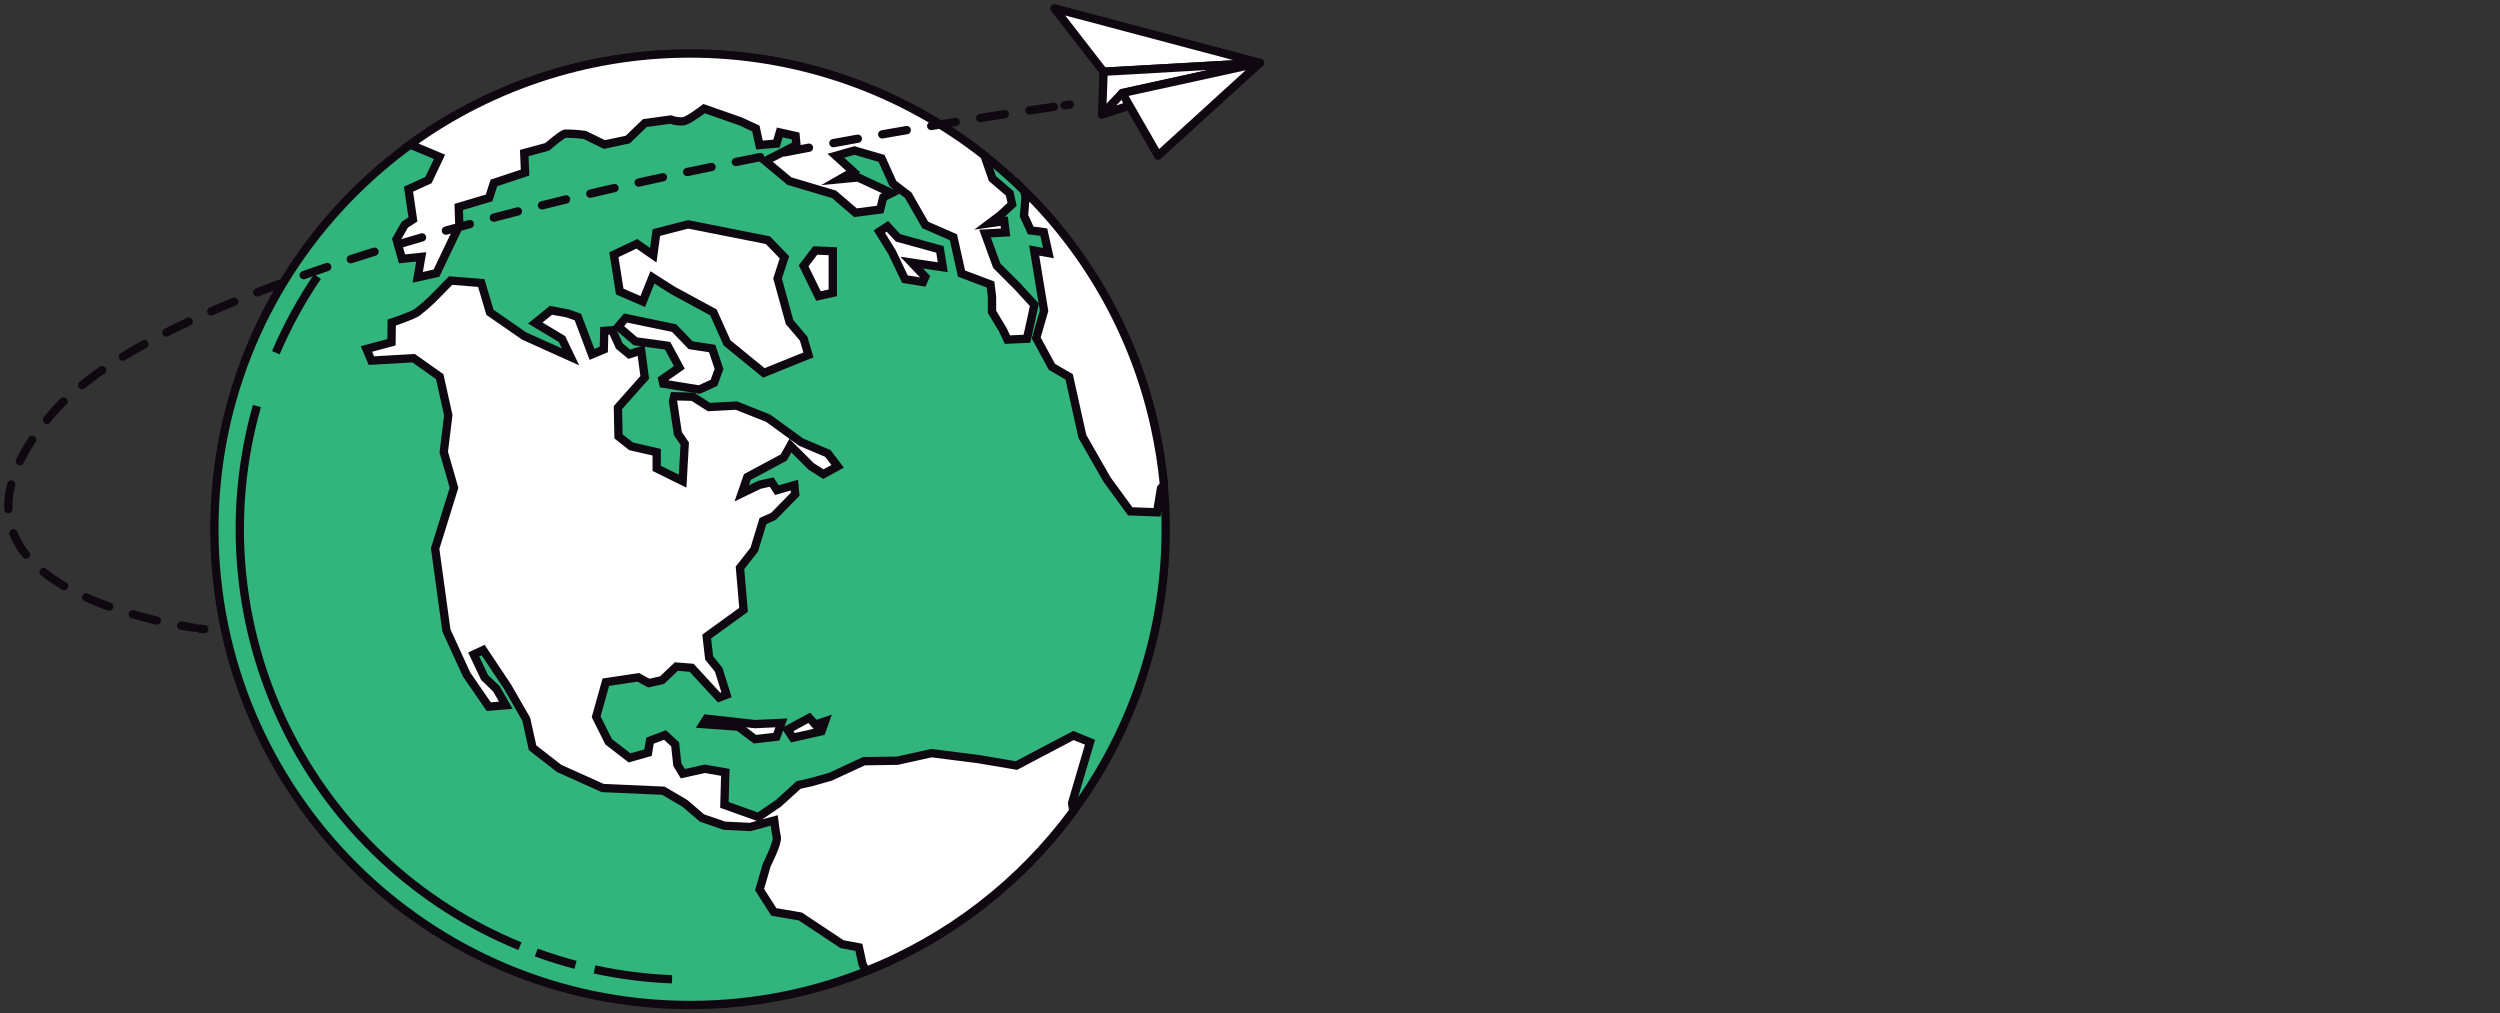 <?xml version="1.0" encoding="UTF-8"?> <svg xmlns="http://www.w3.org/2000/svg" width="301" height="122" viewBox="0 0 301 122" fill="none"><rect x="0" y="0" width="301" height="122" fill="#333333" stroke="none"/> <path d="M83.083 121.001C114.713 121.001 140.355 95.359 140.355 63.729C140.355 32.099 114.713 6.458 83.083 6.458C51.453 6.458 25.811 32.099 25.811 63.729C25.811 95.359 51.453 121.001 83.083 121.001Z" fill="#32B47D" stroke="#100810" stroke-miterlimit="10"></path> <path d="M71.58 116.717C74.651 117.386 77.775 117.783 80.916 117.904" stroke="#100810" stroke-miterlimit="10"></path> <path d="M64.562 114.683C66.115 115.246 67.693 115.745 69.293 116.166" stroke="#100810" stroke-miterlimit="10"></path> <path d="M30.933 48.892C27.288 61.729 28.503 75.459 34.345 87.456C40.187 99.453 50.247 108.876 62.601 113.921" stroke="#100810" stroke-miterlimit="10"></path> <path d="M38.223 33.295C36.264 36.185 34.587 39.255 33.213 42.464" stroke="#100810" stroke-miterlimit="10"></path> <path d="M75.322 38.292L81.162 39.501L83.153 41.565L85.746 41.965L86.572 44.425L85.965 46.093L84.198 46.902L79.863 46.196L79.747 45.663L81.794 44.236L80.379 41.625L76.505 41.092L74.44 39.325L75.322 38.292Z" fill="white" stroke="#100810" stroke-miterlimit="10"></path> <path d="M122.374 92.171L117.743 91.388L112.153 90.678L108.041 91.59L104.016 91.65L99.974 93.521L97.618 94.188L96.155 94.51L93.721 96.721L91.305 98.372L87.219 96.91L87.327 92.992L84.863 92.562L82.21 93.151L81.552 92.063L81.285 89.616L80.064 88.494L78.262 89.173L78.025 90.618L75.802 91.251L73.282 89.307L71.777 86.296L72.942 82.138L76.847 81.549L78.116 82.246L79.711 81.889L81.431 80.255L83.272 80.401L86.574 83.983L87.473 83.647L86.531 80.637L85.383 79.218L85.086 76.638L89.524 73.426L89.094 68.368L90.814 66.171L91.864 62.731L93.132 62.167L95.743 59.501L95.639 58.409L93.545 59.015L92.913 58.039L91.451 58.366L89.301 59.398L89.98 57.437L94.367 55.081L95.162 53.653L97.669 56.16L99.131 57.089L100.851 56.143L99.673 54.595L96.444 53.227L92.483 50.35L88.664 48.832L85.362 49.008L83.414 47.77L81.173 47.71L81.027 48.299L81.616 52.204L82.442 53.416L82.188 57.927L79.066 56.392V54.444L75.987 53.739L74.469 52.543L74.396 49.077L77.625 45.439L77.195 42.193L75.763 42.653L74.572 41.664L73.712 39.763L72.753 39.836L72.697 42.076L71.274 42.67L69.579 38.172L68.371 37.742L66.337 37.359L64.449 38.89L67.662 40.821L68.694 42.971L63.103 40.451L58.992 37.604L57.943 34.074L54.258 33.777L51.987 36.09C51.43 36.623 50.844 37.126 50.232 37.596C49.626 38.026 47.166 38.834 47.166 38.834L47.136 41.208L44.126 42.016L44.715 43.418L49.802 43.126L52.942 45.349L53.974 49.993L53.428 54.431L54.666 58.731L52.391 66.042L53.746 75.903L56.18 81.214L58.846 85.084L60.897 84.907L59.762 82.929L58.347 81.575L57.035 78.801L58.171 78.272L61.086 82.637L63.357 86.589L64.122 90.029L67.322 92.519L72.564 94.876L79.874 95.203L82.455 96.721L84.519 98.488L87.228 99.417L90.324 99.567L93.214 98.785C93.214 98.785 93.377 100.139 93.524 100.806C93.67 101.472 92.315 104.138 92.315 104.138L91.455 107.114L93.175 109.798L96.362 110.344L101.376 113.677L103.41 114.059L103.84 116.05L104.27 116.91C114.231 112.962 122.879 106.288 129.225 97.654L129.083 96.677L131.233 89.367L129.242 88.554L122.374 92.171Z" fill="white" stroke="#100810" stroke-miterlimit="10"></path> <path d="M124.534 36.693L122.517 34.495L120.01 31.988L118.595 28.118L121.072 27.985L120.909 26.63L119.154 26.879L120.466 25.89L121.855 24.6L121.558 23.271L119.494 21.504L118.522 18.722C108.713 11 96.651 6.693 84.17 6.454C71.689 6.215 59.471 10.057 49.373 17.397L52.917 18.885L51.588 21.684L49.184 22.777L49.717 26.419L48.741 27.051L47.739 28.806L48.401 31.167L50.719 30.93L50.289 33.39L52.547 32.891L55.303 27.129L55.23 24.918L58.886 23.83L59.462 22.029L63.22 20.777L63.117 18.433L65.874 17.681C65.874 17.681 67.628 16.176 68.024 16.09C68.828 16.085 69.632 16.14 70.428 16.253L72.771 17.401L75.575 16.808L77.639 14.821L80.748 14.391C81.251 14.585 81.792 14.655 82.327 14.598C82.989 14.447 84.773 13.08 84.773 13.08L89.151 14.611L91.009 15.471L91.439 17.462L93.49 17.285L93.886 15.944L95.791 16.374L95.894 17.462L92.148 19.388L95.051 21.805L100.418 23.4L102.998 25.611L105.974 25.228L106.344 23.753L107.346 23.254L103.308 21.366L101.128 21.573L102.732 20.657L100.637 18.756L102.865 18.12L106.137 19.066L107.509 22.102L109.35 23.504L111.401 27.086L114.79 28.561L115.766 32.938L119.258 34.254L119.438 35.729V37.544L120.767 39.754L121.296 40.89L123.64 40.786L124.199 38.297L124.534 36.693Z" fill="white" stroke="#100810" stroke-miterlimit="10"></path> <path d="M123.309 22.94L123.476 23.701L123.287 25.972L124.096 27.743L125.674 27.95L126.233 30.47L124.513 30.16L125.704 37.415L124.762 40.687L126.646 44.166L128.727 45.375L130.318 52.543L133.281 57.729L136.081 61.565L139.31 61.681L139.783 58.792L140.14 58.362C139.913 55.993 139.541 53.641 139.026 51.318C136.646 40.536 131.185 30.677 123.309 22.94Z" fill="white" stroke="#100810" stroke-miterlimit="10"></path> <path d="M92.454 28.917L82.843 27.012L79.024 28.001L78.654 30.728L76.68 29.356L73.911 30.668L74.616 35.105L77.386 36.301L78.551 33.398L80.985 34.946L85.896 37.612L87.543 41.285L91.968 44.897L97.335 42.73L96.759 40.773L95.064 38.782L93.619 33.532L94.445 30.981L92.454 28.917Z" fill="white" stroke="#100810" stroke-miterlimit="10"></path> <path d="M100.267 30.247L98.16 30.156L96.758 32.001L98.542 35.639L100.267 35.256V30.247Z" fill="white" stroke="#100810" stroke-miterlimit="10"></path> <path d="M113.169 30.027L108.129 28.638L106.843 27.253L105.871 27.889L107.389 30.336L108.954 33.609L111.122 33.961L111.401 33.342L109.763 31.618L113.508 32.177L113.169 30.027Z" fill="white" stroke="#100810" stroke-miterlimit="10"></path> <path d="M85.062 86.533L84.649 87.183L88.894 87.492L90.898 88.997L93.478 88.701L94.084 87.036L90.915 87.183L85.062 86.533Z" fill="white" stroke="#100810" stroke-miterlimit="10"></path> <path d="M97.43 86.43L94.819 87.844L95.456 88.821L98.905 88.051L99.335 86.843L98.169 87.243L97.43 86.43Z" fill="white" stroke="#100810" stroke-miterlimit="10"></path> <path d="M151.689 7.571L126.949 1L132.871 8.637L151.689 7.571Z" fill="white" stroke="#100810" stroke-linecap="round" stroke-linejoin="round"></path> <path d="M132.872 8.637L132.688 13.776L151.691 7.571L132.872 8.637Z" fill="white" stroke="#100810" stroke-linecap="round" stroke-linejoin="round"></path> <path d="M135.113 11.205L132.688 13.776L151.691 7.571L135.113 11.205Z" fill="white" stroke="#100810" stroke-linecap="round" stroke-linejoin="round"></path> <path d="M151.691 7.571L135.113 11.205L139.435 18.734L151.691 7.571Z" fill="white" stroke="#100810" stroke-linecap="round" stroke-linejoin="round"></path> <path d="M128.8 12.598L128.164 12.684" stroke="#100810" stroke-linecap="round" stroke-linejoin="round"></path> <path d="M126.89 12.864C112.776 14.877 24.586 28.229 6.168 49.92C-10.208 69.207 17.004 74.608 23.369 75.584" stroke="#100810" stroke-linecap="round" stroke-linejoin="round" stroke-dasharray="2.99 2.99"></path> <path d="M23.971 75.675C24.379 75.735 24.607 75.757 24.607 75.757" stroke="#100810" stroke-linecap="round" stroke-linejoin="round"></path> </svg> 